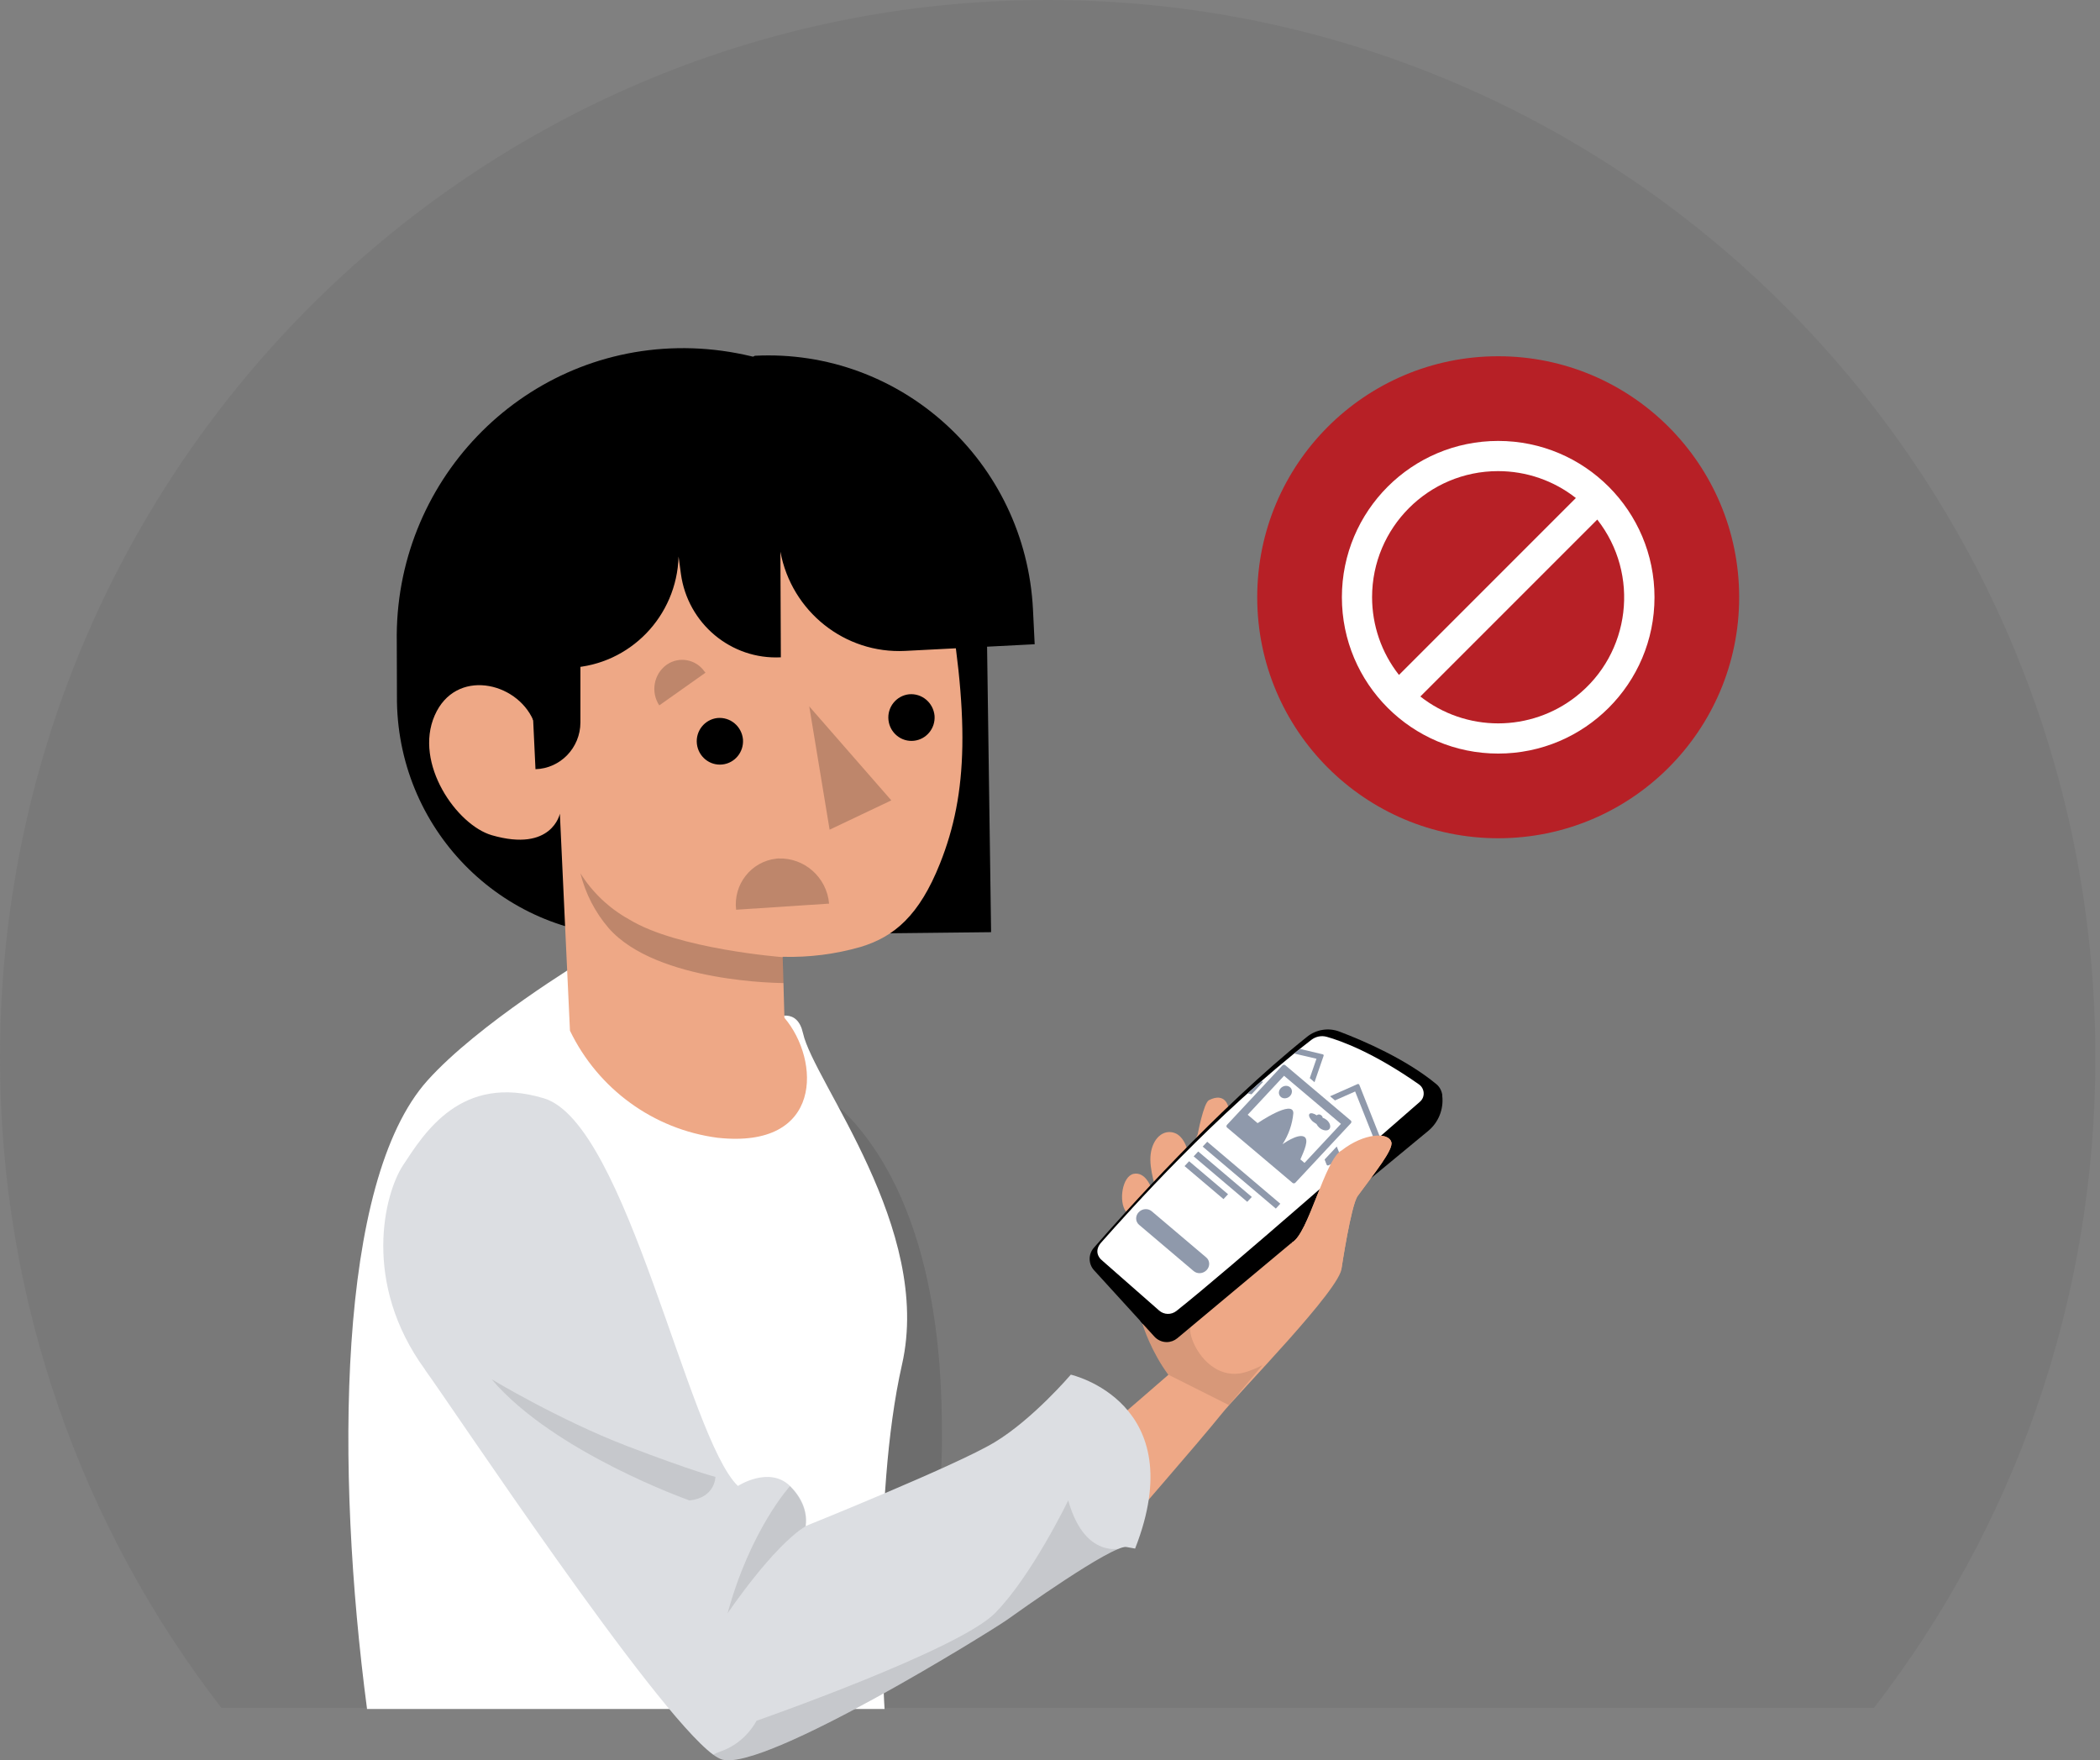 <svg width="173" height="145" viewBox="0 0 173 145" fill="none" xmlns="http://www.w3.org/2000/svg">
<rect x="0" y="0" width="173" height="145" fill="#808080" stroke="none"/>
<path d="M172.619 87.119C172.619 39.006 133.975 0 86.309 0C38.644 0 0 39.006 0 87.119C0 107.318 6.81 125.909 18.242 140.685H154.377C165.809 125.909 172.619 107.318 172.619 87.119Z" fill="#414142" fill-opacity="0.1"/>
<path opacity="0.1" d="M76.364 134.779C75.091 135.262 48.352 103.029 45.416 101.514C44.158 100.793 54.018 83.644 54.062 83.517C56.056 84.164 58.028 84.989 59.971 85.977C63.583 87.649 67.638 89.298 70.47 92.575C77.733 100.971 77.586 114.643 77.6 118.67C77.622 123.002 76.371 134.779 76.371 134.779H76.364Z" fill="black"/>
<path d="M72.871 140.771C72.871 140.771 71.761 123.615 74.308 112.4C76.856 101.185 67.054 89.152 66.153 85.109C65.252 81.066 59.815 86.729 59.815 86.729L48.086 79.093C48.086 79.093 39.403 84.329 35.208 89.01C27.76 97.329 27.628 120.997 30.237 140.771H72.871Z" fill="white"/>
<path d="M52.473 77.105C41.745 77.298 32.893 68.664 32.702 57.83V57.815L32.687 52.889C32.466 39.745 42.834 28.904 55.85 28.681C68.866 28.451 81.081 39.084 81.302 52.228L81.647 76.785L52.465 77.105H52.473Z" fill="black"/>
<path d="M50.398 39.485C58.757 33.861 75.341 33.809 77.792 47.369C79.918 59.064 79.749 65.335 77.439 71.124C75.724 75.433 73.664 77.157 70.912 77.997C68.822 78.598 66.652 78.873 64.481 78.814L64.621 83.837C67.579 87.314 67.844 94.678 59.11 93.719C53.849 93.028 49.279 89.714 46.954 84.899L46.123 67.022C46.123 67.022 45.475 70.232 40.516 68.798C37.639 67.966 34.07 62.891 35.814 58.923C37.521 55.029 42.539 56.137 43.93 59.324C44.57 60.81 44.798 60.535 45.674 59.963C45.674 59.971 42.039 45.095 50.398 39.478V39.485Z" fill="#EEA886"/>
<path d="M42.378 52.258L47.815 51.114V59.517C47.808 61.598 46.167 63.3 44.114 63.359L43.923 59.332L42.378 52.251V52.258Z" fill="black"/>
<path d="M44.188 39.551L44.453 54.969L47.013 55.006C51.892 54.753 55.755 50.771 55.902 45.844L56.093 47.264C56.652 51.365 60.228 54.352 64.327 54.144L64.29 45.443C65.21 50.377 69.602 53.869 74.569 53.616L85.238 53.067L85.098 50.206C84.488 38.042 74.231 28.688 62.185 29.305L44.203 39.558L44.188 39.551Z" fill="black"/>
<path opacity="0.2" d="M64.555 80.975C64.555 80.975 54.143 80.99 50.148 76.458C49.029 75.158 48.227 73.605 47.815 71.933C48.809 73.516 50.185 74.823 51.811 75.722C55.806 78.182 64.489 78.843 64.489 78.843L64.548 80.968L64.555 80.975Z" fill="black"/>
<path d="M61.207 60.906C61.104 59.828 60.162 59.041 59.095 59.145C58.05 59.263 57.292 60.214 57.41 61.27C57.528 62.325 58.47 63.09 59.514 62.971C60.53 62.86 61.28 61.953 61.207 60.92V60.898V60.906Z" fill="black"/>
<path opacity="0.2" d="M58.05 55.333C57.344 54.3 55.946 54.04 54.923 54.753C54.916 54.753 54.908 54.768 54.901 54.768C53.849 55.541 53.591 57.012 54.312 58.104L58.116 55.414L58.057 55.325L58.05 55.333Z" fill="black"/>
<path opacity="0.2" d="M64.091 70.713L63.949 70.728C61.882 70.966 60.398 72.843 60.641 74.936L68.302 74.433C68.111 72.26 66.25 70.617 64.084 70.715L64.091 70.713Z" fill="black"/>
<path d="M76.99 58.959C76.887 57.881 75.945 57.086 74.878 57.19C73.833 57.309 73.075 58.26 73.193 59.315C73.311 60.37 74.252 61.136 75.297 61.017C76.313 60.905 77.063 59.999 76.99 58.966V58.951V58.959Z" fill="black"/>
<path opacity="0.2" d="M73.428 65.928L68.344 68.343L66.666 58.185L73.428 65.928Z" fill="black"/>
<path d="M94.781 97.717C94.781 97.717 94.333 96.505 93.391 96.691C92.449 96.884 92.133 98.972 92.758 99.805C93.391 100.629 94.781 97.717 94.781 97.717Z" fill="#EEA886"/>
<path d="M101.19 91.187C101.19 91.187 100.962 89.931 99.594 90.622C99.152 90.845 98.666 93.438 98.666 93.438L97.909 95.051C97.909 95.051 97.659 93.609 96.731 93.312C95.804 93.015 94.965 93.78 94.796 95.051C94.627 96.321 95.304 98.149 95.304 98.149L99.042 98.573L101.183 91.187H101.19Z" fill="#EEA886"/>
<path d="M118.813 90.235V90.257C118.945 91.364 118.504 92.456 117.657 93.155L96.989 110.23C96.746 110.43 96.437 110.542 96.121 110.542C95.738 110.542 95.37 110.378 95.112 110.096L90.131 104.635C89.653 104.115 89.645 103.32 90.109 102.785C92.581 99.946 100.307 91.297 107.673 85.405C108.431 84.796 109.439 84.632 110.344 84.974C112.308 85.717 115.833 87.233 118.342 89.313C118.614 89.544 118.776 89.871 118.82 90.227L118.813 90.235Z" fill="black"/>
<path d="M88.623 119.851C88.623 119.851 89.77 126.494 90.55 128.247C90.55 128.247 95.473 122.578 98.556 118.959C99.476 117.875 100.234 116.968 100.638 116.463C102.044 114.702 110.55 106.075 110.527 104.418C110.527 104.418 111.3 99.269 111.845 98.519C113.287 96.549 114.802 94.692 114.618 94.075C114.376 93.228 112.367 93.325 110.52 94.766C109.151 95.457 107.79 101.669 106.422 102.353C105.936 102.598 104.582 103.311 102.058 105.094C101.264 105.652 100.425 106.328 99.645 106.997L99.579 107.056C98.129 108.282 96.908 109.471 96.591 109.768L96.51 109.842L94.126 109.047V109.077C94.207 109.322 94.84 111.328 96.253 113.245L95.274 114.092L88.608 119.866L88.623 119.851Z" fill="#EEA886"/>
<path opacity="0.1" d="M104.008 112.445L101.234 115.736L96.26 113.24C94.84 111.323 94.215 109.317 94.141 109.071V109.042L96.518 109.837L96.599 109.762L99.586 107.05C99.262 107.362 97.886 108.715 98.07 109.8C98.276 111.026 99.696 113.366 101.992 113.151C102.551 113.099 103.258 112.824 104.016 112.445" fill="black"/>
<path d="M35.023 112.846C37.297 115.959 53.823 140.895 58.745 144.528C59.047 144.744 59.305 144.885 59.511 144.944C63.087 145.896 81.813 134.245 82.946 133.435C83.792 132.833 91.606 127.245 92.806 127.431C93.232 127.506 93.512 127.558 93.512 127.558C98.236 115.498 88.214 113.232 88.214 113.232C88.214 113.232 85.087 116.903 81.945 118.797C78.811 120.699 66.361 125.707 66.361 125.707C66.361 125.707 66.361 125.693 66.368 125.67C66.368 125.648 66.376 125.611 66.383 125.574C66.383 125.551 66.39 125.529 66.39 125.499C66.39 125.477 66.398 125.447 66.398 125.418C66.442 124.875 66.361 123.649 65.081 122.401C63.359 120.729 60.791 122.401 60.791 122.401C56.648 118.426 51.645 92.546 44.817 90.473C37.988 88.4 34.95 93.326 33.198 95.994C31.675 98.312 29.784 105.653 35.023 112.831V112.846Z" fill="#DCDEE2"/>
<g style="mix-blend-mode:multiply" opacity="0.1">
<path d="M65.081 122.416C65.081 122.416 61.843 125.938 59.937 132.893C59.937 132.893 63.653 127.387 66.368 125.715C66.368 125.715 66.729 124.088 65.081 122.416Z" fill="black"/>
</g>
<g style="mix-blend-mode:multiply" opacity="0.1">
<path d="M58.745 144.528C59.047 144.743 59.305 144.885 59.511 144.944C63.087 145.895 81.813 134.244 82.946 133.435C83.792 132.833 91.606 127.245 92.806 127.431C92.806 127.431 89.48 128.828 88.001 123.589C88.001 123.589 84.984 129.838 81.953 132.892C78.914 135.946 62.321 141.742 62.321 141.742C62.321 141.742 61.461 143.54 59.363 144.268C59.128 144.35 58.922 144.439 58.745 144.535V144.528Z" fill="black"/>
</g>
<g style="mix-blend-mode:multiply" opacity="0.1">
<path d="M56.788 123.589C56.788 123.589 45.641 119.659 40.497 113.611C40.497 113.611 46.075 116.969 51.645 119.109C57.222 121.242 58.937 121.65 58.937 121.65C58.937 121.65 58.937 123.367 56.795 123.597L56.788 123.589Z" fill="black"/>
</g>
<path d="M106.429 102.347L96.981 110.238C96.739 110.439 96.43 110.55 96.113 110.55C95.731 110.55 95.363 110.386 95.105 110.104L93.92 108.804L96.187 109.25L105.752 101.663L106.436 102.354L106.429 102.347Z" fill="black"/>
<path d="M116.973 90.755C113.633 93.646 101.418 104.412 96.915 107.986C96.488 108.321 95.892 108.306 95.488 107.949L90.867 103.892C90.308 103.461 90.249 102.882 90.712 102.354C93.082 99.687 100.05 91.848 108.026 85.658C108.394 85.376 108.865 85.279 109.306 85.406C110.52 85.747 113.184 86.721 116.892 89.321C117.378 89.663 117.422 90.369 116.973 90.755Z" fill="white"/>
<path d="M111.285 92.307L105.877 87.737C105.811 87.686 105.715 87.693 105.649 87.76L101.08 92.656C101.021 92.723 101.021 92.82 101.08 92.872L106.488 97.442C106.554 97.493 106.657 97.486 106.716 97.419L111.285 92.523C111.344 92.456 111.344 92.359 111.285 92.307ZM107.466 95.792L107.128 95.502C107.43 94.796 107.886 93.838 107.415 93.622C106.87 93.37 105.656 94.254 105.656 94.254C106.164 93.466 106.466 92.59 106.547 91.69C106.532 90.524 103.603 92.515 103.603 92.515L102.787 91.824L105.781 88.614L110.468 92.575L107.474 95.784L107.466 95.792Z" fill="#8F99AB"/>
<path d="M106.149 90.381C106.41 90.221 106.506 89.901 106.365 89.666C106.223 89.432 105.898 89.371 105.637 89.531C105.377 89.691 105.28 90.011 105.422 90.246C105.563 90.481 105.889 90.541 106.149 90.381Z" fill="#8F99AB"/>
<path d="M108.195 92.406C108.276 92.473 108.364 92.532 108.452 92.584C108.511 92.703 108.592 92.807 108.695 92.896C108.975 93.134 109.343 93.186 109.505 93.008C109.667 92.829 109.578 92.495 109.299 92.257C109.203 92.175 109.085 92.109 108.96 92.072C108.96 92.005 108.931 91.953 108.887 91.908L108.813 91.849C108.717 91.774 108.57 91.782 108.475 91.871C108.224 91.7 107.974 91.648 107.879 91.752C107.761 91.871 107.908 92.175 108.202 92.428L108.195 92.406Z" fill="#8F99AB"/>
<path d="M105.104 99.553L99.078 94.448L99.453 94.047L105.472 99.152L105.104 99.553Z" fill="#8F99AB"/>
<path d="M98.328 104.695L93.839 100.89C93.53 100.63 93.516 100.162 93.802 99.858C94.089 99.546 94.575 99.508 94.884 99.776L99.373 103.58C99.681 103.84 99.696 104.308 99.409 104.613C99.122 104.925 98.637 104.962 98.328 104.695Z" fill="#8F99AB"/>
<path d="M102.75 98.996L98.335 95.251L98.71 94.849L103.125 98.594L102.75 98.996Z" fill="#8F99AB"/>
<path d="M100.793 98.772L97.585 96.053L97.96 95.652L101.168 98.371L100.793 98.772Z" fill="#8F99AB"/>
<path d="M107.091 86.401C106.929 86.528 106.767 86.654 106.613 86.78L108.452 87.211L107.9 88.809L108.29 89.143L109.041 86.966C109.056 86.914 109.026 86.855 108.975 86.847L107.098 86.401H107.091Z" fill="#8F99AB"/>
<path d="M104.067 89.106L103.898 89.069C103.515 89.403 103.147 89.73 102.779 90.064L103.103 90.139L104.067 89.106Z" fill="#8F99AB"/>
<path d="M111.977 89.35C111.955 89.298 111.888 89.276 111.837 89.298L109.571 90.301L109.975 90.643L111.638 89.907L113.22 93.89L110.402 95.138L110.123 94.44L109.122 95.51L109.291 95.941C109.313 95.993 109.372 96.015 109.431 95.993L112.536 94.618C112.926 94.276 113.309 93.942 113.669 93.623L111.977 89.343V89.35Z" fill="#8F99AB"/>
<path d="M110.527 104.418C110.527 104.418 111.3 99.269 111.844 98.519C113.287 96.55 114.802 94.692 114.618 94.076C114.376 93.228 112.367 93.325 110.52 94.766C109.151 95.457 107.79 101.669 106.422 102.353" fill="#EEA886"/>
<path d="M123.422 69.048C134.386 69.048 143.274 60.16 143.274 49.196C143.274 38.233 134.386 29.345 123.422 29.345C112.459 29.345 103.571 38.233 103.571 49.196C103.571 60.16 112.459 69.048 123.422 69.048Z" fill="#B72026"/>
<path d="M123.423 36.32C116.311 36.32 110.546 42.085 110.546 49.197C110.546 56.308 116.311 62.073 123.423 62.073C130.534 62.073 136.299 56.308 136.299 49.197C136.299 42.085 130.534 36.32 123.423 36.32ZM113.033 49.197C113.033 43.458 117.684 38.807 123.41 38.807C125.741 38.807 127.995 39.584 129.822 41.022L115.249 55.596C113.811 53.769 113.033 51.515 113.033 49.184V49.197ZM123.423 59.586C121.104 59.586 118.837 58.809 117.01 57.371L131.584 42.797C135.12 47.305 134.343 53.834 129.835 57.371C128.008 58.809 125.741 59.586 123.423 59.586Z" fill="white"/>
</svg>
